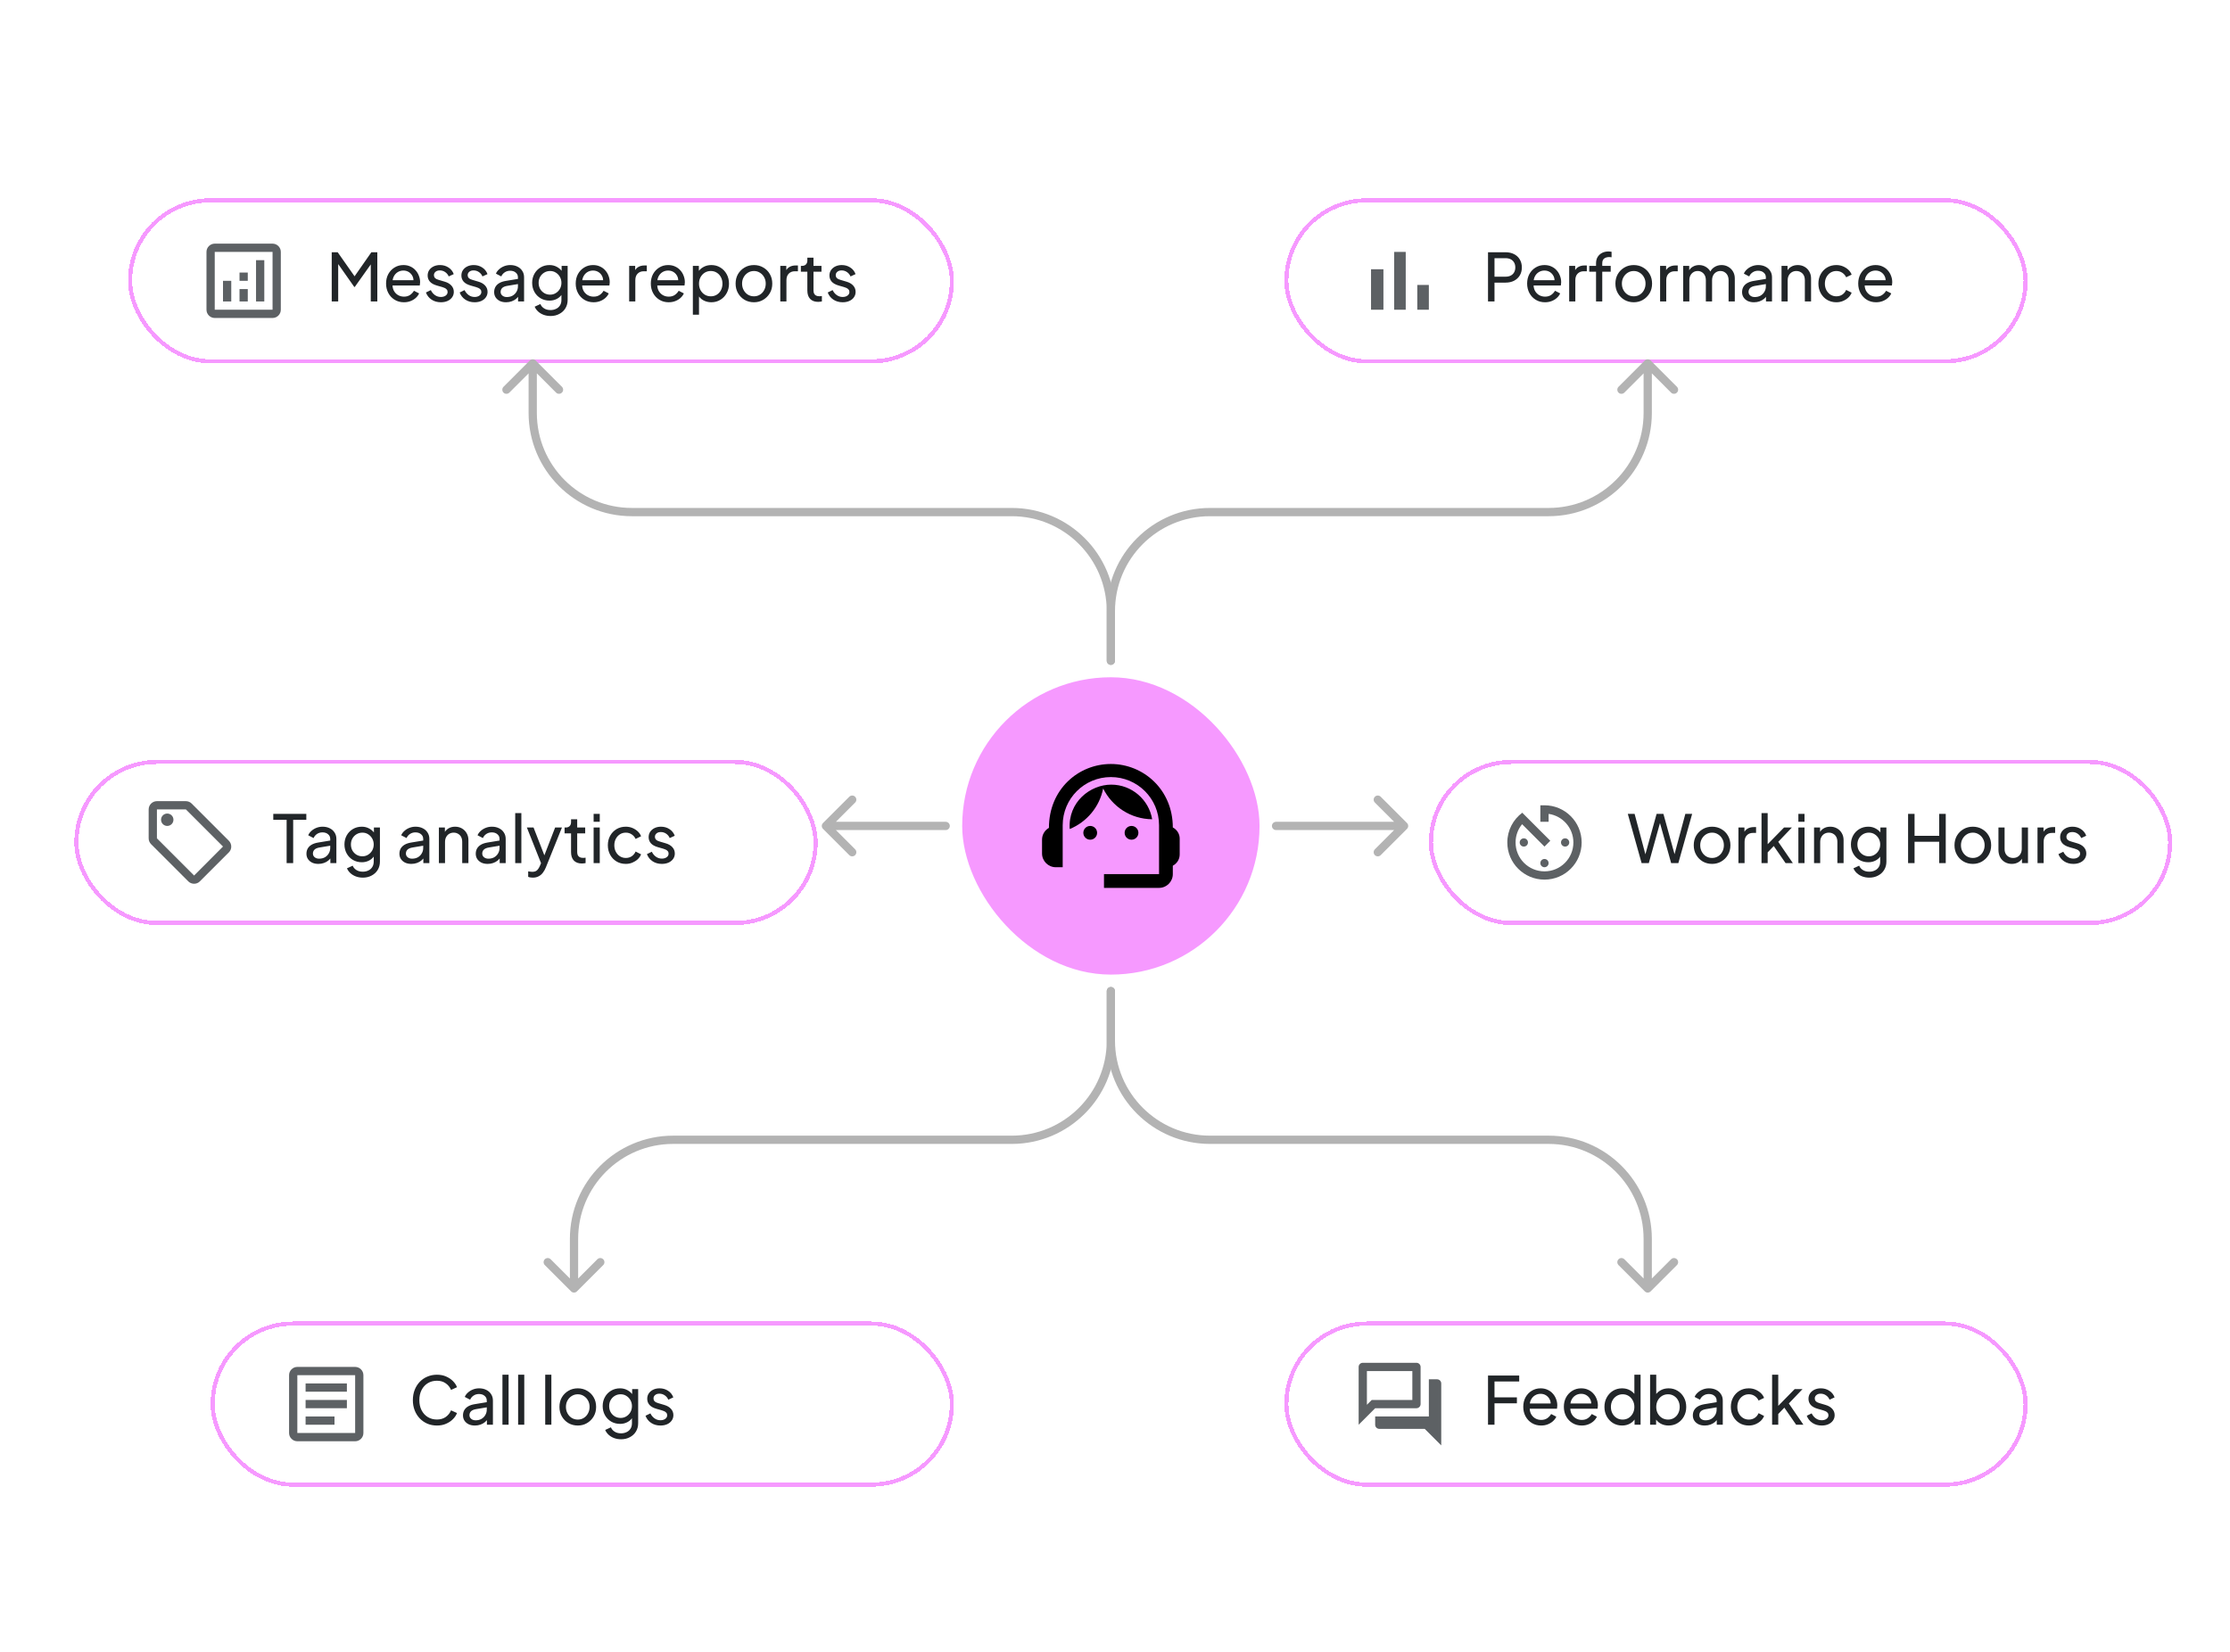 <svg width="540" height="400" viewBox="0 0 540 400" fill="none" xmlns="http://www.w3.org/2000/svg">
<g filter="url(#filter0_d_4255_23019)">
<rect x="29" y="44" width="200" height="40" rx="20" fill="white" shape-rendering="crispEdges"/>
<path d="M64 55H50C48.9 55 48 55.9 48 57V71C48 72.1 48.9 73 50 73H64C65.1 73 66 72.1 66 71V57C66 55.9 65.1 55 64 55ZM64 71H50V57H64V71Z" fill="#5D6164"/>
<path d="M54 64H52V69H54V64Z" fill="#5D6164"/>
<path d="M62 59H60V69H62V59Z" fill="#5D6164"/>
<path d="M58 66H56V69H58V66Z" fill="#5D6164"/>
<path d="M58 62H56V64H58V62Z" fill="#5D6164"/>
<path d="M78.328 69V57.08H79.768L84.232 63.432H83.496L87.928 57.08H89.368V69H87.784V59.064L88.344 59.24L83.912 65.48H83.784L79.4 59.24L79.896 59.064V69H78.328ZM95.808 69.192C94.975 69.192 94.234 68.995 93.584 68.6C92.933 68.205 92.421 67.667 92.047 66.984C91.674 66.291 91.487 65.517 91.487 64.664C91.487 63.8 91.669 63.032 92.031 62.36C92.405 61.688 92.906 61.16 93.535 60.776C94.175 60.381 94.89 60.184 95.68 60.184C96.32 60.184 96.885 60.301 97.376 60.536C97.877 60.76 98.298 61.069 98.639 61.464C98.992 61.848 99.258 62.291 99.439 62.792C99.632 63.283 99.728 63.795 99.728 64.328C99.728 64.445 99.717 64.579 99.695 64.728C99.685 64.867 99.669 65 99.647 65.128H92.576V63.848H98.784L98.079 64.424C98.175 63.869 98.122 63.373 97.919 62.936C97.717 62.499 97.418 62.152 97.023 61.896C96.629 61.64 96.181 61.512 95.68 61.512C95.178 61.512 94.719 61.64 94.303 61.896C93.888 62.152 93.562 62.52 93.328 63C93.103 63.469 93.013 64.029 93.055 64.68C93.013 65.309 93.109 65.864 93.344 66.344C93.589 66.813 93.93 67.181 94.368 67.448C94.816 67.704 95.301 67.832 95.823 67.832C96.4 67.832 96.885 67.699 97.279 67.432C97.674 67.165 97.994 66.824 98.24 66.408L99.487 67.048C99.317 67.443 99.05 67.805 98.688 68.136C98.335 68.456 97.914 68.712 97.424 68.904C96.944 69.096 96.405 69.192 95.808 69.192ZM104.756 69.192C103.892 69.192 103.14 68.979 102.5 68.552C101.86 68.125 101.406 67.549 101.14 66.824L102.324 66.248C102.569 66.76 102.905 67.165 103.332 67.464C103.758 67.763 104.233 67.912 104.756 67.912C105.225 67.912 105.614 67.8 105.924 67.576C106.233 67.352 106.388 67.059 106.388 66.696C106.388 66.44 106.313 66.237 106.164 66.088C106.025 65.928 105.854 65.805 105.652 65.72C105.449 65.624 105.262 65.555 105.092 65.512L103.796 65.144C103.017 64.92 102.446 64.6 102.084 64.184C101.732 63.768 101.556 63.283 101.556 62.728C101.556 62.216 101.684 61.773 101.94 61.4C102.206 61.016 102.564 60.717 103.012 60.504C103.47 60.291 103.982 60.184 104.548 60.184C105.305 60.184 105.982 60.376 106.58 60.76C107.188 61.144 107.62 61.683 107.876 62.376L106.66 62.936C106.468 62.488 106.18 62.136 105.796 61.88C105.412 61.613 104.98 61.48 104.5 61.48C104.062 61.48 103.716 61.592 103.46 61.816C103.204 62.029 103.076 62.301 103.076 62.632C103.076 62.877 103.14 63.08 103.268 63.24C103.396 63.389 103.55 63.507 103.732 63.592C103.913 63.667 104.089 63.731 104.26 63.784L105.668 64.2C106.372 64.403 106.916 64.717 107.3 65.144C107.694 65.571 107.892 66.083 107.892 66.68C107.892 67.16 107.758 67.592 107.492 67.976C107.225 68.36 106.857 68.659 106.388 68.872C105.918 69.085 105.374 69.192 104.756 69.192ZM112.928 69.192C112.064 69.192 111.312 68.979 110.672 68.552C110.032 68.125 109.578 67.549 109.312 66.824L110.496 66.248C110.741 66.76 111.077 67.165 111.504 67.464C111.93 67.763 112.405 67.912 112.928 67.912C113.397 67.912 113.786 67.8 114.096 67.576C114.405 67.352 114.56 67.059 114.56 66.696C114.56 66.44 114.485 66.237 114.336 66.088C114.197 65.928 114.026 65.805 113.824 65.72C113.621 65.624 113.434 65.555 113.264 65.512L111.968 65.144C111.189 64.92 110.618 64.6 110.256 64.184C109.904 63.768 109.728 63.283 109.728 62.728C109.728 62.216 109.856 61.773 110.112 61.4C110.378 61.016 110.736 60.717 111.184 60.504C111.642 60.291 112.154 60.184 112.72 60.184C113.477 60.184 114.154 60.376 114.752 60.76C115.36 61.144 115.792 61.683 116.048 62.376L114.832 62.936C114.64 62.488 114.352 62.136 113.968 61.88C113.584 61.613 113.152 61.48 112.672 61.48C112.234 61.48 111.888 61.592 111.632 61.816C111.376 62.029 111.248 62.301 111.248 62.632C111.248 62.877 111.312 63.08 111.44 63.24C111.568 63.389 111.722 63.507 111.904 63.592C112.085 63.667 112.261 63.731 112.432 63.784L113.84 64.2C114.544 64.403 115.088 64.717 115.472 65.144C115.866 65.571 116.064 66.083 116.064 66.68C116.064 67.16 115.93 67.592 115.664 67.976C115.397 68.36 115.029 68.659 114.56 68.872C114.09 69.085 113.546 69.192 112.928 69.192ZM120.539 69.192C119.974 69.192 119.473 69.091 119.035 68.888C118.609 68.675 118.273 68.387 118.027 68.024C117.782 67.651 117.659 67.224 117.659 66.744C117.659 66.285 117.755 65.875 117.947 65.512C118.15 65.139 118.459 64.824 118.875 64.568C119.302 64.312 119.835 64.131 120.475 64.024L123.675 63.496V64.744L120.811 65.224C120.257 65.32 119.851 65.496 119.595 65.752C119.35 66.008 119.227 66.323 119.227 66.696C119.227 67.048 119.366 67.341 119.643 67.576C119.931 67.811 120.289 67.928 120.715 67.928C121.259 67.928 121.729 67.816 122.123 67.592C122.529 67.357 122.843 67.043 123.067 66.648C123.302 66.253 123.419 65.816 123.419 65.336V63.144C123.419 62.675 123.243 62.296 122.891 62.008C122.55 61.709 122.097 61.56 121.531 61.56C121.041 61.56 120.603 61.688 120.219 61.944C119.846 62.189 119.569 62.52 119.387 62.936L118.091 62.264C118.251 61.869 118.507 61.517 118.859 61.208C119.211 60.888 119.622 60.637 120.091 60.456C120.561 60.275 121.051 60.184 121.563 60.184C122.225 60.184 122.806 60.312 123.307 60.568C123.809 60.813 124.198 61.16 124.475 61.608C124.763 62.045 124.907 62.557 124.907 63.144V69H123.451V67.368L123.723 67.464C123.542 67.805 123.297 68.104 122.987 68.36C122.678 68.616 122.315 68.819 121.899 68.968C121.483 69.117 121.03 69.192 120.539 69.192ZM131.327 72.52C130.719 72.52 130.153 72.424 129.631 72.232C129.119 72.04 128.676 71.773 128.303 71.432C127.94 71.101 127.663 70.712 127.471 70.264L128.863 69.624C129.012 70.029 129.295 70.371 129.711 70.648C130.137 70.936 130.671 71.08 131.311 71.08C131.801 71.08 132.244 70.984 132.639 70.792C133.044 70.611 133.364 70.333 133.599 69.96C133.833 69.597 133.951 69.155 133.951 68.632V66.696L134.223 66.984C133.924 67.571 133.492 68.019 132.927 68.328C132.372 68.637 131.759 68.792 131.087 68.792C130.276 68.792 129.551 68.605 128.911 68.232C128.271 67.848 127.769 67.331 127.407 66.68C127.044 66.019 126.863 65.288 126.863 64.488C126.863 63.677 127.044 62.947 127.407 62.296C127.769 61.645 128.265 61.133 128.895 60.76C129.535 60.376 130.26 60.184 131.071 60.184C131.743 60.184 132.351 60.339 132.895 60.648C133.449 60.947 133.892 61.363 134.223 61.896L133.999 62.296V60.376H135.455V68.632C135.455 69.379 135.279 70.045 134.927 70.632C134.575 71.219 134.084 71.677 133.455 72.008C132.836 72.349 132.127 72.52 131.327 72.52ZM131.215 67.352C131.727 67.352 132.185 67.224 132.591 66.968C133.007 66.712 133.337 66.371 133.583 65.944C133.828 65.507 133.951 65.021 133.951 64.488C133.951 63.965 133.828 63.485 133.583 63.048C133.337 62.611 133.007 62.264 132.591 62.008C132.185 61.752 131.727 61.624 131.215 61.624C130.692 61.624 130.217 61.752 129.791 62.008C129.364 62.264 129.028 62.611 128.783 63.048C128.548 63.475 128.431 63.955 128.431 64.488C128.431 65.021 128.548 65.507 128.783 65.944C129.028 66.371 129.359 66.712 129.775 66.968C130.201 67.224 130.681 67.352 131.215 67.352ZM141.729 69.192C140.897 69.192 140.156 68.995 139.505 68.6C138.855 68.205 138.343 67.667 137.969 66.984C137.596 66.291 137.409 65.517 137.409 64.664C137.409 63.8 137.591 63.032 137.953 62.36C138.327 61.688 138.828 61.16 139.457 60.776C140.097 60.381 140.812 60.184 141.601 60.184C142.241 60.184 142.807 60.301 143.297 60.536C143.799 60.76 144.22 61.069 144.561 61.464C144.913 61.848 145.18 62.291 145.361 62.792C145.553 63.283 145.649 63.795 145.649 64.328C145.649 64.445 145.639 64.579 145.617 64.728C145.607 64.867 145.591 65 145.569 65.128H138.497V63.848H144.705L144.001 64.424C144.097 63.869 144.044 63.373 143.841 62.936C143.639 62.499 143.34 62.152 142.945 61.896C142.551 61.64 142.103 61.512 141.601 61.512C141.1 61.512 140.641 61.64 140.225 61.896C139.809 62.152 139.484 62.52 139.249 63C139.025 63.469 138.935 64.029 138.977 64.68C138.935 65.309 139.031 65.864 139.265 66.344C139.511 66.813 139.852 67.181 140.289 67.448C140.737 67.704 141.223 67.832 141.745 67.832C142.321 67.832 142.807 67.699 143.201 67.432C143.596 67.165 143.916 66.824 144.161 66.408L145.409 67.048C145.239 67.443 144.972 67.805 144.609 68.136C144.257 68.456 143.836 68.712 143.345 68.904C142.865 69.096 142.327 69.192 141.729 69.192ZM150.355 69V60.376H151.811V61.96L151.651 61.736C151.854 61.245 152.163 60.883 152.579 60.648C152.995 60.403 153.502 60.28 154.099 60.28H154.627V61.688H153.875C153.267 61.688 152.776 61.88 152.403 62.264C152.03 62.637 151.843 63.171 151.843 63.864V69H150.355ZM159.917 69.192C159.085 69.192 158.344 68.995 157.693 68.6C157.042 68.205 156.53 67.667 156.157 66.984C155.784 66.291 155.597 65.517 155.597 64.664C155.597 63.8 155.778 63.032 156.141 62.36C156.514 61.688 157.016 61.16 157.645 60.776C158.285 60.381 159 60.184 159.789 60.184C160.429 60.184 160.994 60.301 161.485 60.536C161.986 60.76 162.408 61.069 162.749 61.464C163.101 61.848 163.368 62.291 163.549 62.792C163.741 63.283 163.837 63.795 163.837 64.328C163.837 64.445 163.826 64.579 163.805 64.728C163.794 64.867 163.778 65 163.757 65.128H156.685V63.848H162.893L162.189 64.424C162.285 63.869 162.232 63.373 162.029 62.936C161.826 62.499 161.528 62.152 161.133 61.896C160.738 61.64 160.29 61.512 159.789 61.512C159.288 61.512 158.829 61.64 158.413 61.896C157.997 62.152 157.672 62.52 157.437 63C157.213 63.469 157.122 64.029 157.165 64.68C157.122 65.309 157.218 65.864 157.453 66.344C157.698 66.813 158.04 67.181 158.477 67.448C158.925 67.704 159.41 67.832 159.933 67.832C160.509 67.832 160.994 67.699 161.389 67.432C161.784 67.165 162.104 66.824 162.349 66.408L163.597 67.048C163.426 67.443 163.16 67.805 162.797 68.136C162.445 68.456 162.024 68.712 161.533 68.904C161.053 69.096 160.514 69.192 159.917 69.192ZM165.777 72.2V60.376H167.233V62.232L167.041 61.864C167.361 61.352 167.798 60.947 168.353 60.648C168.908 60.339 169.542 60.184 170.257 60.184C171.068 60.184 171.793 60.381 172.433 60.776C173.084 61.171 173.596 61.709 173.969 62.392C174.342 63.064 174.529 63.832 174.529 64.696C174.529 65.539 174.342 66.301 173.969 66.984C173.596 67.667 173.084 68.205 172.433 68.6C171.793 68.995 171.062 69.192 170.241 69.192C169.548 69.192 168.913 69.037 168.337 68.728C167.772 68.419 167.334 67.981 167.025 67.416L167.265 67.16V72.2H165.777ZM170.129 67.752C170.673 67.752 171.158 67.619 171.585 67.352C172.012 67.085 172.342 66.723 172.577 66.264C172.822 65.795 172.945 65.272 172.945 64.696C172.945 64.099 172.822 63.576 172.577 63.128C172.342 62.669 172.012 62.307 171.585 62.04C171.158 61.763 170.673 61.624 170.129 61.624C169.585 61.624 169.094 61.757 168.657 62.024C168.23 62.291 167.889 62.659 167.633 63.128C167.388 63.587 167.265 64.109 167.265 64.696C167.265 65.272 167.388 65.795 167.633 66.264C167.889 66.723 168.23 67.085 168.657 67.352C169.094 67.619 169.585 67.752 170.129 67.752ZM180.576 69.192C179.744 69.192 178.992 69 178.32 68.616C177.648 68.221 177.115 67.683 176.72 67C176.325 66.317 176.128 65.544 176.128 64.68C176.128 63.816 176.32 63.048 176.704 62.376C177.099 61.704 177.632 61.171 178.304 60.776C178.976 60.381 179.733 60.184 180.576 60.184C181.408 60.184 182.16 60.381 182.832 60.776C183.504 61.16 184.032 61.688 184.416 62.36C184.811 63.032 185.008 63.805 185.008 64.68C185.008 65.555 184.805 66.333 184.4 67.016C183.995 67.688 183.456 68.221 182.784 68.616C182.123 69 181.387 69.192 180.576 69.192ZM180.576 67.752C181.109 67.752 181.589 67.619 182.016 67.352C182.453 67.085 182.795 66.717 183.04 66.248C183.296 65.779 183.424 65.256 183.424 64.68C183.424 64.093 183.296 63.576 183.04 63.128C182.795 62.669 182.453 62.307 182.016 62.04C181.589 61.763 181.109 61.624 180.576 61.624C180.032 61.624 179.541 61.763 179.104 62.04C178.677 62.307 178.336 62.669 178.08 63.128C177.824 63.576 177.696 64.093 177.696 64.68C177.696 65.256 177.824 65.779 178.08 66.248C178.336 66.717 178.677 67.085 179.104 67.352C179.541 67.619 180.032 67.752 180.576 67.752ZM186.949 69V60.376H188.405V61.96L188.245 61.736C188.448 61.245 188.757 60.883 189.173 60.648C189.589 60.403 190.096 60.28 190.693 60.28H191.221V61.688H190.469C189.861 61.688 189.37 61.88 188.997 62.264C188.624 62.637 188.437 63.171 188.437 63.864V69H186.949ZM196.125 69.096C195.282 69.096 194.631 68.856 194.173 68.376C193.725 67.896 193.501 67.219 193.501 66.344V61.8H191.933V60.376H192.253C192.637 60.376 192.941 60.259 193.165 60.024C193.389 59.789 193.501 59.48 193.501 59.096V58.392H194.989V60.376H196.925V61.8H194.989V66.296C194.989 66.584 195.031 66.835 195.117 67.048C195.213 67.261 195.367 67.432 195.581 67.56C195.794 67.677 196.077 67.736 196.429 67.736C196.503 67.736 196.594 67.731 196.701 67.72C196.818 67.709 196.925 67.699 197.021 67.688V69C196.882 69.032 196.727 69.053 196.557 69.064C196.386 69.085 196.242 69.096 196.125 69.096ZM202.053 69.192C201.189 69.192 200.437 68.979 199.797 68.552C199.157 68.125 198.703 67.549 198.437 66.824L199.621 66.248C199.866 66.76 200.202 67.165 200.629 67.464C201.055 67.763 201.53 67.912 202.053 67.912C202.522 67.912 202.911 67.8 203.221 67.576C203.53 67.352 203.685 67.059 203.685 66.696C203.685 66.44 203.61 66.237 203.461 66.088C203.322 65.928 203.151 65.805 202.949 65.72C202.746 65.624 202.559 65.555 202.389 65.512L201.093 65.144C200.314 64.92 199.743 64.6 199.381 64.184C199.029 63.768 198.853 63.283 198.853 62.728C198.853 62.216 198.981 61.773 199.237 61.4C199.503 61.016 199.861 60.717 200.309 60.504C200.767 60.291 201.279 60.184 201.845 60.184C202.602 60.184 203.279 60.376 203.877 60.76C204.485 61.144 204.917 61.683 205.173 62.376L203.957 62.936C203.765 62.488 203.477 62.136 203.093 61.88C202.709 61.613 202.277 61.48 201.797 61.48C201.359 61.48 201.013 61.592 200.757 61.816C200.501 62.029 200.373 62.301 200.373 62.632C200.373 62.877 200.437 63.08 200.565 63.24C200.693 63.389 200.847 63.507 201.029 63.592C201.21 63.667 201.386 63.731 201.557 63.784L202.965 64.2C203.669 64.403 204.213 64.717 204.597 65.144C204.991 65.571 205.189 66.083 205.189 66.68C205.189 67.16 205.055 67.592 204.789 67.976C204.522 68.36 204.154 68.659 203.685 68.872C203.215 69.085 202.671 69.192 202.053 69.192Z" fill="#212528"/>
<rect x="29.5" y="44.5" width="199" height="39" rx="19.5" stroke="#F699FF" shape-rendering="crispEdges"/>
</g>
<g filter="url(#filter1_d_4255_23019)">
<rect x="309" y="44" width="180" height="40" rx="20" fill="white" shape-rendering="crispEdges"/>
<path d="M330 61.2H333V71H330V61.2ZM335.6 57H338.4V71H335.6V57ZM341.2 65H344V71H341.2V65Z" fill="#5D6164"/>
<path d="M358.328 69V57.08H362.536C363.325 57.08 364.019 57.229 364.616 57.528C365.213 57.827 365.677 58.253 366.008 58.808C366.349 59.363 366.52 60.013 366.52 60.76C366.52 61.507 366.349 62.157 366.008 62.712C365.677 63.256 365.213 63.683 364.616 63.992C364.029 64.291 363.336 64.44 362.536 64.44H359.896V69H358.328ZM359.896 63H362.584C363.064 63 363.48 62.909 363.832 62.728C364.184 62.547 364.456 62.285 364.648 61.944C364.84 61.603 364.936 61.208 364.936 60.76C364.936 60.301 364.84 59.907 364.648 59.576C364.456 59.235 364.184 58.973 363.832 58.792C363.48 58.611 363.064 58.52 362.584 58.52H359.896V63ZM372.12 69.192C371.288 69.192 370.547 68.995 369.896 68.6C369.245 68.205 368.733 67.667 368.36 66.984C367.987 66.291 367.8 65.517 367.8 64.664C367.8 63.8 367.981 63.032 368.344 62.36C368.717 61.688 369.219 61.16 369.848 60.776C370.488 60.381 371.203 60.184 371.992 60.184C372.632 60.184 373.197 60.301 373.688 60.536C374.189 60.76 374.611 61.069 374.952 61.464C375.304 61.848 375.571 62.291 375.752 62.792C375.944 63.283 376.04 63.795 376.04 64.328C376.04 64.445 376.029 64.579 376.008 64.728C375.997 64.867 375.981 65 375.96 65.128H368.888V63.848H375.096L374.392 64.424C374.488 63.869 374.435 63.373 374.232 62.936C374.029 62.499 373.731 62.152 373.336 61.896C372.941 61.64 372.493 61.512 371.992 61.512C371.491 61.512 371.032 61.64 370.616 61.896C370.2 62.152 369.875 62.52 369.64 63C369.416 63.469 369.325 64.029 369.368 64.68C369.325 65.309 369.421 65.864 369.656 66.344C369.901 66.813 370.243 67.181 370.68 67.448C371.128 67.704 371.613 67.832 372.136 67.832C372.712 67.832 373.197 67.699 373.592 67.432C373.987 67.165 374.307 66.824 374.552 66.408L375.8 67.048C375.629 67.443 375.363 67.805 375 68.136C374.648 68.456 374.227 68.712 373.736 68.904C373.256 69.096 372.717 69.192 372.12 69.192ZM377.98 69V60.376H379.436V61.96L379.276 61.736C379.479 61.245 379.788 60.883 380.204 60.648C380.62 60.403 381.127 60.28 381.724 60.28H382.252V61.688H381.5C380.892 61.688 380.401 61.88 380.028 62.264C379.655 62.637 379.468 63.171 379.468 63.864V69H377.98ZM384.486 69V61.8H382.838V60.376H384.486V59.768C384.486 59.149 384.619 58.627 384.886 58.2C385.163 57.773 385.526 57.448 385.974 57.224C386.433 57 386.939 56.888 387.494 56.888C387.611 56.888 387.739 56.899 387.878 56.92C388.027 56.931 388.15 56.947 388.246 56.968V58.296C388.161 58.275 388.059 58.264 387.942 58.264C387.825 58.253 387.734 58.248 387.67 58.248C387.179 58.248 386.774 58.365 386.454 58.6C386.145 58.835 385.99 59.224 385.99 59.768V60.376H388.038V61.8H385.99V69H384.486ZM393.623 69.192C392.791 69.192 392.039 69 391.367 68.616C390.695 68.221 390.162 67.683 389.767 67C389.372 66.317 389.175 65.544 389.175 64.68C389.175 63.816 389.367 63.048 389.751 62.376C390.146 61.704 390.679 61.171 391.351 60.776C392.023 60.381 392.78 60.184 393.623 60.184C394.455 60.184 395.207 60.381 395.879 60.776C396.551 61.16 397.079 61.688 397.463 62.36C397.858 63.032 398.055 63.805 398.055 64.68C398.055 65.555 397.852 66.333 397.447 67.016C397.042 67.688 396.503 68.221 395.831 68.616C395.17 69 394.434 69.192 393.623 69.192ZM393.623 67.752C394.156 67.752 394.636 67.619 395.063 67.352C395.5 67.085 395.842 66.717 396.087 66.248C396.343 65.779 396.471 65.256 396.471 64.68C396.471 64.093 396.343 63.576 396.087 63.128C395.842 62.669 395.5 62.307 395.063 62.04C394.636 61.763 394.156 61.624 393.623 61.624C393.079 61.624 392.588 61.763 392.151 62.04C391.724 62.307 391.383 62.669 391.127 63.128C390.871 63.576 390.743 64.093 390.743 64.68C390.743 65.256 390.871 65.779 391.127 66.248C391.383 66.717 391.724 67.085 392.151 67.352C392.588 67.619 393.079 67.752 393.623 67.752ZM399.996 69V60.376H401.452V61.96L401.292 61.736C401.494 61.245 401.804 60.883 402.22 60.648C402.636 60.403 403.142 60.28 403.74 60.28H404.268V61.688H403.516C402.908 61.688 402.417 61.88 402.044 62.264C401.67 62.637 401.484 63.171 401.484 63.864V69H399.996ZM405.59 69V60.376H407.046V62.136L406.838 61.864C407.051 61.32 407.392 60.904 407.862 60.616C408.331 60.328 408.859 60.184 409.446 60.184C410.118 60.184 410.72 60.371 411.254 60.744C411.798 61.117 412.171 61.608 412.374 62.216L411.958 62.232C412.182 61.56 412.56 61.053 413.094 60.712C413.627 60.36 414.219 60.184 414.87 60.184C415.467 60.184 416.006 60.323 416.486 60.6C416.976 60.877 417.366 61.261 417.654 61.752C417.942 62.243 418.086 62.797 418.086 63.416V69H416.582V63.896C416.582 63.416 416.496 63.011 416.326 62.68C416.155 62.349 415.92 62.093 415.622 61.912C415.334 61.72 414.992 61.624 414.598 61.624C414.214 61.624 413.867 61.72 413.558 61.912C413.259 62.093 413.019 62.355 412.838 62.696C412.667 63.027 412.582 63.427 412.582 63.896V69H411.078V63.896C411.078 63.416 410.992 63.011 410.822 62.68C410.651 62.349 410.416 62.093 410.118 61.912C409.83 61.72 409.488 61.624 409.094 61.624C408.71 61.624 408.363 61.72 408.054 61.912C407.755 62.093 407.515 62.355 407.334 62.696C407.163 63.027 407.078 63.427 407.078 63.896V69H405.59ZM422.727 69.192C422.162 69.192 421.66 69.091 421.223 68.888C420.796 68.675 420.46 68.387 420.215 68.024C419.97 67.651 419.847 67.224 419.847 66.744C419.847 66.285 419.943 65.875 420.135 65.512C420.338 65.139 420.647 64.824 421.063 64.568C421.49 64.312 422.023 64.131 422.663 64.024L425.863 63.496V64.744L422.999 65.224C422.444 65.32 422.039 65.496 421.783 65.752C421.538 66.008 421.415 66.323 421.415 66.696C421.415 67.048 421.554 67.341 421.831 67.576C422.119 67.811 422.476 67.928 422.903 67.928C423.447 67.928 423.916 67.816 424.311 67.592C424.716 67.357 425.031 67.043 425.255 66.648C425.49 66.253 425.607 65.816 425.607 65.336V63.144C425.607 62.675 425.431 62.296 425.079 62.008C424.738 61.709 424.284 61.56 423.719 61.56C423.228 61.56 422.791 61.688 422.407 61.944C422.034 62.189 421.756 62.52 421.575 62.936L420.279 62.264C420.439 61.869 420.695 61.517 421.047 61.208C421.399 60.888 421.81 60.637 422.279 60.456C422.748 60.275 423.239 60.184 423.751 60.184C424.412 60.184 424.994 60.312 425.495 60.568C425.996 60.813 426.386 61.16 426.663 61.608C426.951 62.045 427.095 62.557 427.095 63.144V69H425.639V67.368L425.911 67.464C425.73 67.805 425.484 68.104 425.175 68.36C424.866 68.616 424.503 68.819 424.087 68.968C423.671 69.117 423.218 69.192 422.727 69.192ZM429.402 69V60.376H430.858V62.056L430.618 61.912C430.831 61.368 431.173 60.947 431.642 60.648C432.122 60.339 432.682 60.184 433.322 60.184C433.941 60.184 434.49 60.323 434.97 60.6C435.461 60.877 435.845 61.261 436.122 61.752C436.41 62.243 436.554 62.797 436.554 63.416V69H435.05V63.896C435.05 63.416 434.965 63.011 434.794 62.68C434.623 62.349 434.378 62.093 434.058 61.912C433.749 61.72 433.391 61.624 432.986 61.624C432.581 61.624 432.218 61.72 431.898 61.912C431.589 62.093 431.343 62.355 431.162 62.696C430.981 63.027 430.89 63.427 430.89 63.896V69H429.402ZM442.683 69.192C441.841 69.192 441.089 68.995 440.427 68.6C439.777 68.205 439.265 67.667 438.891 66.984C438.518 66.301 438.331 65.533 438.331 64.68C438.331 63.816 438.518 63.048 438.891 62.376C439.265 61.704 439.777 61.171 440.427 60.776C441.089 60.381 441.841 60.184 442.683 60.184C443.249 60.184 443.777 60.285 444.267 60.488C444.758 60.691 445.19 60.963 445.563 61.304C445.937 61.645 446.209 62.045 446.379 62.504L445.051 63.144C444.849 62.696 444.539 62.333 444.123 62.056C443.707 61.768 443.227 61.624 442.683 61.624C442.161 61.624 441.686 61.757 441.259 62.024C440.843 62.291 440.513 62.653 440.267 63.112C440.022 63.571 439.899 64.099 439.899 64.696C439.899 65.272 440.022 65.795 440.267 66.264C440.513 66.723 440.843 67.085 441.259 67.352C441.686 67.619 442.161 67.752 442.683 67.752C443.227 67.752 443.707 67.613 444.123 67.336C444.539 67.048 444.849 66.669 445.051 66.2L446.379 66.872C446.209 67.32 445.937 67.72 445.563 68.072C445.19 68.413 444.758 68.685 444.267 68.888C443.777 69.091 443.249 69.192 442.683 69.192ZM452.292 69.192C451.46 69.192 450.719 68.995 450.068 68.6C449.417 68.205 448.905 67.667 448.532 66.984C448.159 66.291 447.972 65.517 447.972 64.664C447.972 63.8 448.153 63.032 448.516 62.36C448.889 61.688 449.391 61.16 450.02 60.776C450.66 60.381 451.375 60.184 452.164 60.184C452.804 60.184 453.369 60.301 453.86 60.536C454.361 60.76 454.783 61.069 455.124 61.464C455.476 61.848 455.743 62.291 455.924 62.792C456.116 63.283 456.212 63.795 456.212 64.328C456.212 64.445 456.201 64.579 456.18 64.728C456.169 64.867 456.153 65 456.132 65.128H449.06V63.848H455.268L454.564 64.424C454.66 63.869 454.607 63.373 454.404 62.936C454.201 62.499 453.903 62.152 453.508 61.896C453.113 61.64 452.665 61.512 452.164 61.512C451.663 61.512 451.204 61.64 450.788 61.896C450.372 62.152 450.047 62.52 449.812 63C449.588 63.469 449.497 64.029 449.54 64.68C449.497 65.309 449.593 65.864 449.828 66.344C450.073 66.813 450.415 67.181 450.852 67.448C451.3 67.704 451.785 67.832 452.308 67.832C452.884 67.832 453.369 67.699 453.764 67.432C454.159 67.165 454.479 66.824 454.724 66.408L455.972 67.048C455.801 67.443 455.535 67.805 455.172 68.136C454.82 68.456 454.399 68.712 453.908 68.904C453.428 69.096 452.889 69.192 452.292 69.192Z" fill="#212528"/>
<rect x="309.5" y="44.5" width="179" height="39" rx="19.5" stroke="#F699FF" shape-rendering="crispEdges"/>
</g>
<g filter="url(#filter2_d_4255_23019)">
<rect x="344" y="180" width="180" height="40" rx="20" fill="white" shape-rendering="crispEdges"/>
<path d="M371 205C371 205.55 371.45 206 372 206C372.55 206 373 205.55 373 205C373 204.45 372.55 204 372 204C371.45 204 371 204.45 371 205ZM371 191V195H373V193.08C376.39 193.57 379 196.47 379 200C379 203.87 375.87 207 372 207C368.13 207 365 203.87 365 200C365 198.32 365.59 196.78 366.58 195.58L372 201L373.41 199.59L366.61 192.79V192.81C364.42 194.45 363 197.05 363 200C363 204.97 367.02 209 372 209C376.97 209 381 204.97 381 200C381 195.03 376.97 191 372 191H371ZM378 200C378 199.45 377.55 199 377 199C376.45 199 376 199.45 376 200C376 200.55 376.45 201 377 201C377.55 201 378 200.55 378 200ZM366 200C366 200.55 366.45 201 367 201C367.55 201 368 200.55 368 200C368 199.45 367.55 199 367 199C366.45 199 366 199.45 366 200Z" fill="#5D6164"/>
<path d="M395.52 205L392.176 193.08H393.824L396.624 203.576H396.24L399.152 193.08H400.8L403.696 203.576H403.296L406.112 193.08H407.76L404.416 205H402.672L399.76 194.552H400.176L397.264 205H395.52ZM412.592 205.192C411.76 205.192 411.008 205 410.336 204.616C409.664 204.221 409.13 203.683 408.736 203C408.341 202.317 408.144 201.544 408.144 200.68C408.144 199.816 408.336 199.048 408.72 198.376C409.114 197.704 409.648 197.171 410.32 196.776C410.992 196.381 411.749 196.184 412.592 196.184C413.424 196.184 414.176 196.381 414.848 196.776C415.52 197.16 416.048 197.688 416.432 198.36C416.826 199.032 417.024 199.805 417.024 200.68C417.024 201.555 416.821 202.333 416.416 203.016C416.01 203.688 415.472 204.221 414.8 204.616C414.138 205 413.402 205.192 412.592 205.192ZM412.592 203.752C413.125 203.752 413.605 203.619 414.032 203.352C414.469 203.085 414.81 202.717 415.056 202.248C415.312 201.779 415.44 201.256 415.44 200.68C415.44 200.093 415.312 199.576 415.056 199.128C414.81 198.669 414.469 198.307 414.032 198.04C413.605 197.763 413.125 197.624 412.592 197.624C412.048 197.624 411.557 197.763 411.12 198.04C410.693 198.307 410.352 198.669 410.096 199.128C409.84 199.576 409.712 200.093 409.712 200.68C409.712 201.256 409.84 201.779 410.096 202.248C410.352 202.717 410.693 203.085 411.12 203.352C411.557 203.619 412.048 203.752 412.592 203.752ZM418.965 205V196.376H420.421V197.96L420.261 197.736C420.463 197.245 420.773 196.883 421.189 196.648C421.605 196.403 422.111 196.28 422.709 196.28H423.237V197.688H422.485C421.877 197.688 421.386 197.88 421.013 198.264C420.639 198.637 420.453 199.171 420.453 199.864V205H418.965ZM424.558 205V192.888H426.046V201.192L425.438 201.048L430.014 196.376H431.918L428.606 199.848L432.142 205H430.382L427.15 200.328L428.078 200.28L425.566 202.904L426.046 201.816V205H424.558ZM433.48 205V196.376H434.968V205H433.48ZM433.48 195V193.08H434.968V195H433.48ZM437.277 205V196.376H438.733V198.056L438.493 197.912C438.706 197.368 439.048 196.947 439.517 196.648C439.997 196.339 440.557 196.184 441.197 196.184C441.816 196.184 442.365 196.323 442.845 196.6C443.336 196.877 443.72 197.261 443.997 197.752C444.285 198.243 444.429 198.797 444.429 199.416V205H442.925V199.896C442.925 199.416 442.84 199.011 442.669 198.68C442.498 198.349 442.253 198.093 441.933 197.912C441.624 197.72 441.266 197.624 440.861 197.624C440.456 197.624 440.093 197.72 439.773 197.912C439.464 198.093 439.218 198.355 439.037 198.696C438.856 199.027 438.765 199.427 438.765 199.896V205H437.277ZM450.67 208.52C450.062 208.52 449.497 208.424 448.974 208.232C448.462 208.04 448.02 207.773 447.646 207.432C447.284 207.101 447.006 206.712 446.814 206.264L448.206 205.624C448.356 206.029 448.638 206.371 449.054 206.648C449.481 206.936 450.014 207.08 450.654 207.08C451.145 207.08 451.588 206.984 451.982 206.792C452.388 206.611 452.708 206.333 452.942 205.96C453.177 205.597 453.294 205.155 453.294 204.632V202.696L453.566 202.984C453.268 203.571 452.836 204.019 452.27 204.328C451.716 204.637 451.102 204.792 450.43 204.792C449.62 204.792 448.894 204.605 448.254 204.232C447.614 203.848 447.113 203.331 446.75 202.68C446.388 202.019 446.206 201.288 446.206 200.488C446.206 199.677 446.388 198.947 446.75 198.296C447.113 197.645 447.609 197.133 448.238 196.76C448.878 196.376 449.604 196.184 450.414 196.184C451.086 196.184 451.694 196.339 452.238 196.648C452.793 196.947 453.236 197.363 453.566 197.896L453.342 198.296V196.376H454.798V204.632C454.798 205.379 454.622 206.045 454.27 206.632C453.918 207.219 453.428 207.677 452.798 208.008C452.18 208.349 451.47 208.52 450.67 208.52ZM450.558 203.352C451.07 203.352 451.529 203.224 451.934 202.968C452.35 202.712 452.681 202.371 452.926 201.944C453.172 201.507 453.294 201.021 453.294 200.488C453.294 199.965 453.172 199.485 452.926 199.048C452.681 198.611 452.35 198.264 451.934 198.008C451.529 197.752 451.07 197.624 450.558 197.624C450.036 197.624 449.561 197.752 449.134 198.008C448.708 198.264 448.372 198.611 448.126 199.048C447.892 199.475 447.774 199.955 447.774 200.488C447.774 201.021 447.892 201.507 448.126 201.944C448.372 202.371 448.702 202.712 449.118 202.968C449.545 203.224 450.025 203.352 450.558 203.352ZM460.047 205V193.08H461.615V198.392H467.583V193.08H469.167V205H467.583V199.832H461.615V205H460.047ZM475.732 205.192C474.9 205.192 474.148 205 473.476 204.616C472.804 204.221 472.271 203.683 471.876 203C471.482 202.317 471.284 201.544 471.284 200.68C471.284 199.816 471.476 199.048 471.86 198.376C472.255 197.704 472.788 197.171 473.46 196.776C474.132 196.381 474.89 196.184 475.732 196.184C476.564 196.184 477.316 196.381 477.988 196.776C478.66 197.16 479.188 197.688 479.572 198.36C479.967 199.032 480.164 199.805 480.164 200.68C480.164 201.555 479.962 202.333 479.556 203.016C479.151 203.688 478.612 204.221 477.94 204.616C477.279 205 476.543 205.192 475.732 205.192ZM475.732 203.752C476.266 203.752 476.746 203.619 477.172 203.352C477.61 203.085 477.951 202.717 478.196 202.248C478.452 201.779 478.58 201.256 478.58 200.68C478.58 200.093 478.452 199.576 478.196 199.128C477.951 198.669 477.61 198.307 477.172 198.04C476.746 197.763 476.266 197.624 475.732 197.624C475.188 197.624 474.698 197.763 474.26 198.04C473.834 198.307 473.492 198.669 473.236 199.128C472.98 199.576 472.852 200.093 472.852 200.68C472.852 201.256 472.98 201.779 473.236 202.248C473.492 202.717 473.834 203.085 474.26 203.352C474.698 203.619 475.188 203.752 475.732 203.752ZM485.161 205.192C484.542 205.192 483.982 205.048 483.481 204.76C482.99 204.472 482.606 204.072 482.329 203.56C482.062 203.037 481.929 202.44 481.929 201.768V196.376H483.417V201.608C483.417 202.035 483.502 202.408 483.673 202.728C483.854 203.048 484.1 203.299 484.409 203.48C484.729 203.661 485.092 203.752 485.497 203.752C485.902 203.752 486.26 203.661 486.569 203.48C486.889 203.299 487.134 203.037 487.305 202.696C487.486 202.355 487.577 201.949 487.577 201.48V196.376H489.081V205H487.625V203.32L487.865 203.464C487.662 204.008 487.316 204.435 486.825 204.744C486.345 205.043 485.79 205.192 485.161 205.192ZM491.386 205V196.376H492.842V197.96L492.682 197.736C492.885 197.245 493.194 196.883 493.61 196.648C494.026 196.403 494.533 196.28 495.13 196.28H495.658V197.688H494.906C494.298 197.688 493.808 197.88 493.434 198.264C493.061 198.637 492.874 199.171 492.874 199.864V205H491.386ZM500.068 205.192C499.204 205.192 498.452 204.979 497.812 204.552C497.172 204.125 496.719 203.549 496.452 202.824L497.636 202.248C497.881 202.76 498.217 203.165 498.644 203.464C499.071 203.763 499.545 203.912 500.068 203.912C500.537 203.912 500.927 203.8 501.236 203.576C501.545 203.352 501.7 203.059 501.7 202.696C501.7 202.44 501.625 202.237 501.476 202.088C501.337 201.928 501.167 201.805 500.964 201.72C500.761 201.624 500.575 201.555 500.404 201.512L499.108 201.144C498.329 200.92 497.759 200.6 497.396 200.184C497.044 199.768 496.868 199.283 496.868 198.728C496.868 198.216 496.996 197.773 497.252 197.4C497.519 197.016 497.876 196.717 498.324 196.504C498.783 196.291 499.295 196.184 499.86 196.184C500.617 196.184 501.295 196.376 501.892 196.76C502.5 197.144 502.932 197.683 503.188 198.376L501.972 198.936C501.78 198.488 501.492 198.136 501.108 197.88C500.724 197.613 500.292 197.48 499.812 197.48C499.375 197.48 499.028 197.592 498.772 197.816C498.516 198.029 498.388 198.301 498.388 198.632C498.388 198.877 498.452 199.08 498.58 199.24C498.708 199.389 498.863 199.507 499.044 199.592C499.225 199.667 499.401 199.731 499.572 199.784L500.98 200.2C501.684 200.403 502.228 200.717 502.612 201.144C503.007 201.571 503.204 202.083 503.204 202.68C503.204 203.16 503.071 203.592 502.804 203.976C502.537 204.36 502.169 204.659 501.7 204.872C501.231 205.085 500.687 205.192 500.068 205.192Z" fill="#212528"/>
<rect x="344.5" y="180.5" width="179" height="39" rx="19.5" stroke="#F699FF" shape-rendering="crispEdges"/>
</g>
<g filter="url(#filter3_d_4255_23019)">
<rect x="16" y="180" width="180" height="40" rx="20" fill="white" shape-rendering="crispEdges"/>
<g clip-path="url(#clip0_4255_23019)">
<path d="M53.41 199.58L44.41 190.58C44.05 190.22 43.55 190 43 190H36C34.9 190 34 190.9 34 192V199C34 199.55 34.22 200.05 34.59 200.42L43.59 209.42C43.95 209.78 44.45 210 45 210C45.55 210 46.05 209.78 46.41 209.41L53.41 202.41C53.78 202.05 54 201.55 54 201C54 200.45 53.77 199.94 53.41 199.58ZM45 208.01L36 199V192H43V191.99L52 200.99L45 208.01Z" fill="#5D6164"/>
<path d="M38.5 196C39.328 196 40 195.328 40 194.5C40 193.672 39.328 193 38.5 193C37.672 193 37 193.672 37 194.5C37 195.328 37.672 196 38.5 196Z" fill="#5D6164"/>
</g>
<path d="M67.408 205V194.52H64.176V193.08H72.176V194.52H68.992V205H67.408ZM75.086 205.192C74.521 205.192 74.02 205.091 73.582 204.888C73.156 204.675 72.82 204.387 72.574 204.024C72.329 203.651 72.206 203.224 72.206 202.744C72.206 202.285 72.302 201.875 72.494 201.512C72.697 201.139 73.006 200.824 73.422 200.568C73.849 200.312 74.382 200.131 75.022 200.024L78.222 199.496V200.744L75.358 201.224C74.804 201.32 74.398 201.496 74.142 201.752C73.897 202.008 73.774 202.323 73.774 202.696C73.774 203.048 73.913 203.341 74.19 203.576C74.478 203.811 74.836 203.928 75.262 203.928C75.806 203.928 76.276 203.816 76.67 203.592C77.076 203.357 77.39 203.043 77.614 202.648C77.849 202.253 77.966 201.816 77.966 201.336V199.144C77.966 198.675 77.79 198.296 77.438 198.008C77.097 197.709 76.644 197.56 76.078 197.56C75.588 197.56 75.15 197.688 74.766 197.944C74.393 198.189 74.116 198.52 73.934 198.936L72.638 198.264C72.798 197.869 73.054 197.517 73.406 197.208C73.758 196.888 74.169 196.637 74.638 196.456C75.108 196.275 75.598 196.184 76.11 196.184C76.772 196.184 77.353 196.312 77.854 196.568C78.356 196.813 78.745 197.16 79.022 197.608C79.31 198.045 79.454 198.557 79.454 199.144V205H77.998V203.368L78.27 203.464C78.089 203.805 77.844 204.104 77.534 204.36C77.225 204.616 76.862 204.819 76.446 204.968C76.03 205.117 75.577 205.192 75.086 205.192ZM85.873 208.52C85.265 208.52 84.7 208.424 84.177 208.232C83.665 208.04 83.223 207.773 82.849 207.432C82.487 207.101 82.209 206.712 82.017 206.264L83.409 205.624C83.559 206.029 83.841 206.371 84.257 206.648C84.684 206.936 85.217 207.08 85.857 207.08C86.348 207.08 86.791 206.984 87.185 206.792C87.591 206.611 87.911 206.333 88.145 205.96C88.38 205.597 88.497 205.155 88.497 204.632V202.696L88.769 202.984C88.471 203.571 88.039 204.019 87.473 204.328C86.919 204.637 86.305 204.792 85.633 204.792C84.823 204.792 84.097 204.605 83.457 204.232C82.817 203.848 82.316 203.331 81.953 202.68C81.591 202.019 81.409 201.288 81.409 200.488C81.409 199.677 81.591 198.947 81.953 198.296C82.316 197.645 82.812 197.133 83.441 196.76C84.081 196.376 84.807 196.184 85.617 196.184C86.289 196.184 86.897 196.339 87.441 196.648C87.996 196.947 88.439 197.363 88.769 197.896L88.545 198.296V196.376H90.001V204.632C90.001 205.379 89.825 206.045 89.473 206.632C89.121 207.219 88.631 207.677 88.001 208.008C87.383 208.349 86.673 208.52 85.873 208.52ZM85.761 203.352C86.273 203.352 86.732 203.224 87.137 202.968C87.553 202.712 87.884 202.371 88.129 201.944C88.375 201.507 88.497 201.021 88.497 200.488C88.497 199.965 88.375 199.485 88.129 199.048C87.884 198.611 87.553 198.264 87.137 198.008C86.732 197.752 86.273 197.624 85.761 197.624C85.239 197.624 84.764 197.752 84.337 198.008C83.911 198.264 83.575 198.611 83.329 199.048C83.095 199.475 82.977 199.955 82.977 200.488C82.977 201.021 83.095 201.507 83.329 201.944C83.575 202.371 83.905 202.712 84.321 202.968C84.748 203.224 85.228 203.352 85.761 203.352ZM97.602 205.192C97.037 205.192 96.535 205.091 96.098 204.888C95.671 204.675 95.335 204.387 95.09 204.024C94.844 203.651 94.722 203.224 94.722 202.744C94.722 202.285 94.818 201.875 95.01 201.512C95.213 201.139 95.522 200.824 95.938 200.568C96.365 200.312 96.898 200.131 97.538 200.024L100.738 199.496V200.744L97.874 201.224C97.319 201.32 96.914 201.496 96.658 201.752C96.412 202.008 96.29 202.323 96.29 202.696C96.29 203.048 96.428 203.341 96.706 203.576C96.994 203.811 97.351 203.928 97.778 203.928C98.322 203.928 98.791 203.816 99.186 203.592C99.591 203.357 99.906 203.043 100.13 202.648C100.365 202.253 100.482 201.816 100.482 201.336V199.144C100.482 198.675 100.306 198.296 99.954 198.008C99.612 197.709 99.159 197.56 98.594 197.56C98.103 197.56 97.666 197.688 97.282 197.944C96.909 198.189 96.631 198.52 96.45 198.936L95.154 198.264C95.314 197.869 95.57 197.517 95.922 197.208C96.274 196.888 96.684 196.637 97.154 196.456C97.623 196.275 98.114 196.184 98.626 196.184C99.287 196.184 99.868 196.312 100.37 196.568C100.871 196.813 101.261 197.16 101.538 197.608C101.826 198.045 101.97 198.557 101.97 199.144V205H100.514V203.368L100.786 203.464C100.605 203.805 100.359 204.104 100.05 204.36C99.74 204.616 99.378 204.819 98.962 204.968C98.546 205.117 98.093 205.192 97.602 205.192ZM104.277 205V196.376H105.733V198.056L105.493 197.912C105.706 197.368 106.048 196.947 106.517 196.648C106.997 196.339 107.557 196.184 108.197 196.184C108.816 196.184 109.365 196.323 109.845 196.6C110.336 196.877 110.72 197.261 110.997 197.752C111.285 198.243 111.429 198.797 111.429 199.416V205H109.925V199.896C109.925 199.416 109.84 199.011 109.669 198.68C109.498 198.349 109.253 198.093 108.933 197.912C108.624 197.72 108.266 197.624 107.861 197.624C107.456 197.624 107.093 197.72 106.773 197.912C106.464 198.093 106.218 198.355 106.037 198.696C105.856 199.027 105.765 199.427 105.765 199.896V205H104.277ZM116.086 205.192C115.521 205.192 115.02 205.091 114.582 204.888C114.156 204.675 113.82 204.387 113.574 204.024C113.329 203.651 113.206 203.224 113.206 202.744C113.206 202.285 113.302 201.875 113.494 201.512C113.697 201.139 114.006 200.824 114.422 200.568C114.849 200.312 115.382 200.131 116.022 200.024L119.222 199.496V200.744L116.358 201.224C115.804 201.32 115.398 201.496 115.142 201.752C114.897 202.008 114.774 202.323 114.774 202.696C114.774 203.048 114.913 203.341 115.19 203.576C115.478 203.811 115.836 203.928 116.262 203.928C116.806 203.928 117.276 203.816 117.67 203.592C118.076 203.357 118.39 203.043 118.614 202.648C118.849 202.253 118.966 201.816 118.966 201.336V199.144C118.966 198.675 118.79 198.296 118.438 198.008C118.097 197.709 117.644 197.56 117.078 197.56C116.588 197.56 116.15 197.688 115.766 197.944C115.393 198.189 115.116 198.52 114.934 198.936L113.638 198.264C113.798 197.869 114.054 197.517 114.406 197.208C114.758 196.888 115.169 196.637 115.638 196.456C116.108 196.275 116.598 196.184 117.11 196.184C117.772 196.184 118.353 196.312 118.854 196.568C119.356 196.813 119.745 197.16 120.022 197.608C120.31 198.045 120.454 198.557 120.454 199.144V205H118.998V203.368L119.27 203.464C119.089 203.805 118.844 204.104 118.534 204.36C118.225 204.616 117.862 204.819 117.446 204.968C117.03 205.117 116.577 205.192 116.086 205.192ZM122.761 205V192.888H124.249V205H122.761ZM127.022 208.52C126.83 208.52 126.638 208.504 126.446 208.472C126.254 208.451 126.073 208.403 125.902 208.328V207C126.02 207.011 126.164 207.032 126.334 207.064C126.516 207.096 126.692 207.112 126.862 207.112C127.364 207.112 127.742 207 127.998 206.776C128.265 206.552 128.516 206.173 128.75 205.64L129.294 204.344L129.262 205.64L125.582 196.376H127.198L130.062 203.736H129.582L132.43 196.376H134.078L130.19 206.024C130.009 206.483 129.774 206.904 129.486 207.288C129.209 207.672 128.868 207.971 128.462 208.184C128.057 208.408 127.577 208.52 127.022 208.52ZM138.906 205.096C138.063 205.096 137.413 204.856 136.954 204.376C136.506 203.896 136.282 203.219 136.282 202.344V197.8H134.714V196.376H135.034C135.418 196.376 135.722 196.259 135.946 196.024C136.17 195.789 136.282 195.48 136.282 195.096V194.392H137.77V196.376H139.706V197.8H137.77V202.296C137.77 202.584 137.813 202.835 137.898 203.048C137.994 203.261 138.149 203.432 138.362 203.56C138.575 203.677 138.858 203.736 139.21 203.736C139.285 203.736 139.375 203.731 139.482 203.72C139.599 203.709 139.706 203.699 139.802 203.688V205C139.663 205.032 139.509 205.053 139.338 205.064C139.167 205.085 139.023 205.096 138.906 205.096ZM141.746 205V196.376H143.234V205H141.746ZM141.746 195V193.08H143.234V195H141.746ZM149.543 205.192C148.7 205.192 147.948 204.995 147.287 204.6C146.636 204.205 146.124 203.667 145.751 202.984C145.377 202.301 145.191 201.533 145.191 200.68C145.191 199.816 145.377 199.048 145.751 198.376C146.124 197.704 146.636 197.171 147.287 196.776C147.948 196.381 148.7 196.184 149.543 196.184C150.108 196.184 150.636 196.285 151.127 196.488C151.617 196.691 152.049 196.963 152.423 197.304C152.796 197.645 153.068 198.045 153.239 198.504L151.911 199.144C151.708 198.696 151.399 198.333 150.983 198.056C150.567 197.768 150.087 197.624 149.543 197.624C149.02 197.624 148.545 197.757 148.119 198.024C147.703 198.291 147.372 198.653 147.127 199.112C146.881 199.571 146.759 200.099 146.759 200.696C146.759 201.272 146.881 201.795 147.127 202.264C147.372 202.723 147.703 203.085 148.119 203.352C148.545 203.619 149.02 203.752 149.543 203.752C150.087 203.752 150.567 203.613 150.983 203.336C151.399 203.048 151.708 202.669 151.911 202.2L153.239 202.872C153.068 203.32 152.796 203.72 152.423 204.072C152.049 204.413 151.617 204.685 151.127 204.888C150.636 205.091 150.108 205.192 149.543 205.192ZM158.271 205.192C157.407 205.192 156.655 204.979 156.015 204.552C155.375 204.125 154.922 203.549 154.655 202.824L155.839 202.248C156.085 202.76 156.421 203.165 156.847 203.464C157.274 203.763 157.749 203.912 158.271 203.912C158.741 203.912 159.13 203.8 159.439 203.576C159.749 203.352 159.903 203.059 159.903 202.696C159.903 202.44 159.829 202.237 159.679 202.088C159.541 201.928 159.37 201.805 159.167 201.72C158.965 201.624 158.778 201.555 158.607 201.512L157.311 201.144C156.533 200.92 155.962 200.6 155.599 200.184C155.247 199.768 155.071 199.283 155.071 198.728C155.071 198.216 155.199 197.773 155.455 197.4C155.722 197.016 156.079 196.717 156.527 196.504C156.986 196.291 157.498 196.184 158.063 196.184C158.821 196.184 159.498 196.376 160.095 196.76C160.703 197.144 161.135 197.683 161.391 198.376L160.175 198.936C159.983 198.488 159.695 198.136 159.311 197.88C158.927 197.613 158.495 197.48 158.015 197.48C157.578 197.48 157.231 197.592 156.975 197.816C156.719 198.029 156.591 198.301 156.591 198.632C156.591 198.877 156.655 199.08 156.783 199.24C156.911 199.389 157.066 199.507 157.247 199.592C157.429 199.667 157.605 199.731 157.775 199.784L159.183 200.2C159.887 200.403 160.431 200.717 160.815 201.144C161.21 201.571 161.407 202.083 161.407 202.68C161.407 203.16 161.274 203.592 161.007 203.976C160.741 204.36 160.373 204.659 159.903 204.872C159.434 205.085 158.89 205.192 158.271 205.192Z" fill="#212528"/>
<rect x="16.5" y="180.5" width="179" height="39" rx="19.5" stroke="#F699FF" shape-rendering="crispEdges"/>
</g>
<g filter="url(#filter4_d_4255_23019)">
<rect x="49" y="316" width="180" height="40" rx="20" fill="white" shape-rendering="crispEdges"/>
<path d="M84 329V343H70V329H84ZM84 327H70C68.9 327 68 327.9 68 329V343C68 344.1 68.9 345 70 345H84C85.1 345 86 344.1 86 343V329C86 327.9 85.1 327 84 327Z" fill="#5D6164"/>
<path d="M79 341H72V339H79V341ZM82 337H72V335H82V337ZM82 333H72V331H82V333Z" fill="#5D6164"/>
<path d="M103.816 341.192C102.973 341.192 102.195 341.043 101.48 340.744C100.776 340.435 100.157 340.003 99.624 339.448C99.101 338.893 98.696 338.243 98.408 337.496C98.12 336.749 97.976 335.933 97.976 335.048C97.976 334.152 98.12 333.331 98.408 332.584C98.696 331.837 99.101 331.187 99.624 330.632C100.147 330.077 100.765 329.651 101.48 329.352C102.195 329.043 102.973 328.888 103.816 328.888C104.637 328.888 105.373 329.032 106.024 329.32C106.685 329.608 107.24 329.981 107.688 330.44C108.147 330.899 108.472 331.389 108.664 331.912L107.224 332.568C106.947 331.907 106.515 331.373 105.928 330.968C105.341 330.552 104.637 330.344 103.816 330.344C102.984 330.344 102.243 330.541 101.592 330.936C100.952 331.331 100.451 331.88 100.088 332.584C99.725 333.288 99.544 334.109 99.544 335.048C99.544 335.976 99.725 336.792 100.088 337.496C100.451 338.2 100.952 338.749 101.592 339.144C102.243 339.539 102.984 339.736 103.816 339.736C104.637 339.736 105.341 339.533 105.928 339.128C106.515 338.712 106.947 338.173 107.224 337.512L108.664 338.168C108.472 338.691 108.147 339.181 107.688 339.64C107.24 340.099 106.685 340.472 106.024 340.76C105.373 341.048 104.637 341.192 103.816 341.192ZM112.993 341.192C112.427 341.192 111.926 341.091 111.489 340.888C111.062 340.675 110.726 340.387 110.481 340.024C110.235 339.651 110.113 339.224 110.113 338.744C110.113 338.285 110.209 337.875 110.401 337.512C110.603 337.139 110.913 336.824 111.329 336.568C111.755 336.312 112.289 336.131 112.929 336.024L116.129 335.496V336.744L113.265 337.224C112.71 337.32 112.305 337.496 112.049 337.752C111.803 338.008 111.681 338.323 111.681 338.696C111.681 339.048 111.819 339.341 112.097 339.576C112.385 339.811 112.742 339.928 113.169 339.928C113.713 339.928 114.182 339.816 114.577 339.592C114.982 339.357 115.297 339.043 115.521 338.648C115.755 338.253 115.873 337.816 115.873 337.336V335.144C115.873 334.675 115.697 334.296 115.345 334.008C115.003 333.709 114.55 333.56 113.985 333.56C113.494 333.56 113.057 333.688 112.673 333.944C112.299 334.189 112.022 334.52 111.841 334.936L110.545 334.264C110.705 333.869 110.961 333.517 111.312 333.208C111.665 332.888 112.075 332.637 112.545 332.456C113.014 332.275 113.505 332.184 114.016 332.184C114.678 332.184 115.259 332.312 115.761 332.568C116.262 332.813 116.651 333.16 116.929 333.608C117.217 334.045 117.361 334.557 117.361 335.144V341H115.905V339.368L116.177 339.464C115.995 339.805 115.75 340.104 115.441 340.36C115.131 340.616 114.769 340.819 114.353 340.968C113.937 341.117 113.483 341.192 112.993 341.192ZM119.668 341V328.888H121.156V341H119.668ZM123.465 341V328.888H124.953V341H123.465ZM130.027 341V328.888H131.515V341H130.027ZM137.92 341.192C137.088 341.192 136.336 341 135.664 340.616C134.992 340.221 134.459 339.683 134.064 339C133.669 338.317 133.472 337.544 133.472 336.68C133.472 335.816 133.664 335.048 134.048 334.376C134.443 333.704 134.976 333.171 135.648 332.776C136.32 332.381 137.077 332.184 137.92 332.184C138.752 332.184 139.504 332.381 140.176 332.776C140.848 333.16 141.376 333.688 141.76 334.36C142.155 335.032 142.352 335.805 142.352 336.68C142.352 337.555 142.149 338.333 141.744 339.016C141.339 339.688 140.8 340.221 140.128 340.616C139.467 341 138.731 341.192 137.92 341.192ZM137.92 339.752C138.453 339.752 138.933 339.619 139.36 339.352C139.797 339.085 140.139 338.717 140.384 338.248C140.64 337.779 140.768 337.256 140.768 336.68C140.768 336.093 140.64 335.576 140.384 335.128C140.139 334.669 139.797 334.307 139.36 334.04C138.933 333.763 138.453 333.624 137.92 333.624C137.376 333.624 136.885 333.763 136.448 334.04C136.021 334.307 135.68 334.669 135.424 335.128C135.168 335.576 135.04 336.093 135.04 336.68C135.04 337.256 135.168 337.779 135.424 338.248C135.68 338.717 136.021 339.085 136.448 339.352C136.885 339.619 137.376 339.752 137.92 339.752ZM148.405 344.52C147.797 344.52 147.231 344.424 146.709 344.232C146.197 344.04 145.754 343.773 145.381 343.432C145.018 343.101 144.741 342.712 144.549 342.264L145.941 341.624C146.09 342.029 146.373 342.371 146.789 342.648C147.215 342.936 147.749 343.08 148.389 343.08C148.879 343.08 149.322 342.984 149.717 342.792C150.122 342.611 150.442 342.333 150.677 341.96C150.911 341.597 151.029 341.155 151.029 340.632V338.696L151.301 338.984C151.002 339.571 150.57 340.019 150.005 340.328C149.45 340.637 148.837 340.792 148.165 340.792C147.354 340.792 146.629 340.605 145.989 340.232C145.349 339.848 144.847 339.331 144.485 338.68C144.122 338.019 143.941 337.288 143.941 336.488C143.941 335.677 144.122 334.947 144.485 334.296C144.847 333.645 145.343 333.133 145.973 332.76C146.613 332.376 147.338 332.184 148.149 332.184C148.821 332.184 149.429 332.339 149.973 332.648C150.527 332.947 150.97 333.363 151.301 333.896L151.077 334.296V332.376H152.533V340.632C152.533 341.379 152.357 342.045 152.005 342.632C151.653 343.219 151.162 343.677 150.533 344.008C149.914 344.349 149.205 344.52 148.405 344.52ZM148.293 339.352C148.805 339.352 149.263 339.224 149.669 338.968C150.085 338.712 150.415 338.371 150.661 337.944C150.906 337.507 151.029 337.021 151.029 336.488C151.029 335.965 150.906 335.485 150.661 335.048C150.415 334.611 150.085 334.264 149.669 334.008C149.263 333.752 148.805 333.624 148.293 333.624C147.77 333.624 147.295 333.752 146.869 334.008C146.442 334.264 146.106 334.611 145.861 335.048C145.626 335.475 145.509 335.955 145.509 336.488C145.509 337.021 145.626 337.507 145.861 337.944C146.106 338.371 146.437 338.712 146.853 338.968C147.279 339.224 147.759 339.352 148.293 339.352ZM157.928 341.192C157.064 341.192 156.312 340.979 155.672 340.552C155.032 340.125 154.578 339.549 154.312 338.824L155.496 338.248C155.741 338.76 156.077 339.165 156.504 339.464C156.93 339.763 157.405 339.912 157.928 339.912C158.397 339.912 158.786 339.8 159.096 339.576C159.405 339.352 159.56 339.059 159.56 338.696C159.56 338.44 159.485 338.237 159.336 338.088C159.197 337.928 159.026 337.805 158.824 337.72C158.621 337.624 158.434 337.555 158.264 337.512L156.968 337.144C156.189 336.92 155.618 336.6 155.256 336.184C154.904 335.768 154.728 335.283 154.728 334.728C154.728 334.216 154.856 333.773 155.112 333.4C155.378 333.016 155.736 332.717 156.184 332.504C156.642 332.291 157.154 332.184 157.72 332.184C158.477 332.184 159.154 332.376 159.752 332.76C160.36 333.144 160.792 333.683 161.048 334.376L159.832 334.936C159.64 334.488 159.352 334.136 158.968 333.88C158.584 333.613 158.152 333.48 157.672 333.48C157.234 333.48 156.888 333.592 156.632 333.816C156.376 334.029 156.248 334.301 156.248 334.632C156.248 334.877 156.312 335.08 156.44 335.24C156.568 335.389 156.722 335.507 156.904 335.592C157.085 335.667 157.261 335.731 157.432 335.784L158.84 336.2C159.544 336.403 160.088 336.717 160.472 337.144C160.866 337.571 161.064 338.083 161.064 338.68C161.064 339.16 160.93 339.592 160.664 339.976C160.397 340.36 160.029 340.659 159.56 340.872C159.09 341.085 158.546 341.192 157.928 341.192Z" fill="#212528"/>
<rect x="49.5" y="316.5" width="179" height="39" rx="19.5" stroke="#F699FF" shape-rendering="crispEdges"/>
</g>
<g filter="url(#filter5_d_4255_23019)">
<rect x="309" y="316" width="180" height="40" rx="20" fill="white" shape-rendering="crispEdges"/>
<path d="M340 328V335H330.17L329 336.17V328H340ZM341 326H328C327.45 326 327 326.45 327 327V341L331 337H341C341.55 337 342 336.55 342 336V327C342 326.45 341.55 326 341 326ZM346 330H344V339H331V341C331 341.55 331.45 342 332 342H343L347 346V331C347 330.45 346.55 330 346 330Z" fill="#5D6164"/>
<path d="M358.328 341V329.08H365.88V330.52H359.896V334.376H365.32V335.816H359.896V341H358.328ZM371.183 341.192C370.351 341.192 369.609 340.995 368.959 340.6C368.308 340.205 367.796 339.667 367.423 338.984C367.049 338.291 366.863 337.517 366.863 336.664C366.863 335.8 367.044 335.032 367.407 334.36C367.78 333.688 368.281 333.16 368.911 332.776C369.551 332.381 370.265 332.184 371.055 332.184C371.695 332.184 372.26 332.301 372.751 332.536C373.252 332.76 373.673 333.069 374.015 333.464C374.367 333.848 374.633 334.291 374.815 334.792C375.007 335.283 375.102 335.795 375.102 336.328C375.102 336.445 375.092 336.579 375.071 336.728C375.06 336.867 375.044 337 375.023 337.128H367.951V335.848H374.159L373.455 336.424C373.551 335.869 373.497 335.373 373.295 334.936C373.092 334.499 372.793 334.152 372.399 333.896C372.004 333.64 371.556 333.512 371.055 333.512C370.553 333.512 370.095 333.64 369.679 333.896C369.263 334.152 368.937 334.52 368.703 335C368.479 335.469 368.388 336.029 368.431 336.68C368.388 337.309 368.484 337.864 368.719 338.344C368.964 338.813 369.305 339.181 369.743 339.448C370.191 339.704 370.676 339.832 371.199 339.832C371.775 339.832 372.26 339.699 372.655 339.432C373.049 339.165 373.369 338.824 373.615 338.408L374.863 339.048C374.692 339.443 374.425 339.805 374.062 340.136C373.711 340.456 373.289 340.712 372.799 340.904C372.319 341.096 371.78 341.192 371.183 341.192ZM381.011 341.192C380.179 341.192 379.437 340.995 378.787 340.6C378.136 340.205 377.624 339.667 377.251 338.984C376.877 338.291 376.691 337.517 376.691 336.664C376.691 335.8 376.872 335.032 377.235 334.36C377.608 333.688 378.109 333.16 378.739 332.776C379.379 332.381 380.093 332.184 380.883 332.184C381.523 332.184 382.088 332.301 382.579 332.536C383.08 332.76 383.501 333.069 383.843 333.464C384.195 333.848 384.461 334.291 384.643 334.792C384.835 335.283 384.931 335.795 384.931 336.328C384.931 336.445 384.92 336.579 384.899 336.728C384.888 336.867 384.872 337 384.851 337.128H377.779V335.848H383.987L383.283 336.424C383.379 335.869 383.325 335.373 383.123 334.936C382.92 334.499 382.621 334.152 382.227 333.896C381.832 333.64 381.384 333.512 380.883 333.512C380.381 333.512 379.923 333.64 379.507 333.896C379.091 334.152 378.765 334.52 378.531 335C378.307 335.469 378.216 336.029 378.259 336.68C378.216 337.309 378.312 337.864 378.547 338.344C378.792 338.813 379.133 339.181 379.571 339.448C380.019 339.704 380.504 339.832 381.027 339.832C381.603 339.832 382.088 339.699 382.483 339.432C382.877 339.165 383.197 338.824 383.443 338.408L384.691 339.048C384.52 339.443 384.253 339.805 383.891 340.136C383.539 340.456 383.117 340.712 382.627 340.904C382.147 341.096 381.608 341.192 381.011 341.192ZM390.791 341.192C389.98 341.192 389.249 340.995 388.599 340.6C387.959 340.205 387.452 339.667 387.079 338.984C386.705 338.301 386.519 337.539 386.519 336.696C386.519 335.832 386.705 335.064 387.079 334.392C387.452 333.709 387.959 333.171 388.599 332.776C389.249 332.381 389.98 332.184 390.791 332.184C391.505 332.184 392.14 332.339 392.695 332.648C393.249 332.947 393.687 333.352 394.007 333.864L393.767 334.232V328.888H395.271V341H393.815V339.16L394.007 339.416C393.708 339.981 393.271 340.419 392.695 340.728C392.129 341.037 391.495 341.192 390.791 341.192ZM390.919 339.752C391.463 339.752 391.948 339.619 392.375 339.352C392.801 339.085 393.137 338.723 393.383 338.264C393.639 337.795 393.767 337.272 393.767 336.696C393.767 336.109 393.639 335.587 393.383 335.128C393.137 334.659 392.801 334.291 392.375 334.024C391.948 333.757 391.463 333.624 390.919 333.624C390.385 333.624 389.9 333.763 389.463 334.04C389.036 334.307 388.7 334.669 388.455 335.128C388.209 335.576 388.087 336.099 388.087 336.696C388.087 337.272 388.209 337.795 388.455 338.264C388.7 338.723 389.036 339.085 389.463 339.352C389.889 339.619 390.375 339.752 390.919 339.752ZM402.038 341.192C401.345 341.192 400.71 341.037 400.134 340.728C399.569 340.419 399.131 339.981 398.822 339.416L399.03 339.16V341H397.574V328.888H399.062V334.232L398.838 333.864C399.158 333.352 399.595 332.947 400.15 332.648C400.705 332.339 401.339 332.184 402.054 332.184C402.865 332.184 403.59 332.381 404.23 332.776C404.881 333.171 405.393 333.709 405.766 334.392C406.139 335.064 406.326 335.832 406.326 336.696C406.326 337.539 406.139 338.301 405.766 338.984C405.393 339.667 404.881 340.205 404.23 340.6C403.59 340.995 402.859 341.192 402.038 341.192ZM401.926 339.752C402.47 339.752 402.955 339.619 403.382 339.352C403.809 339.085 404.139 338.723 404.374 338.264C404.619 337.795 404.742 337.272 404.742 336.696C404.742 336.099 404.619 335.576 404.374 335.128C404.139 334.669 403.809 334.307 403.382 334.04C402.955 333.763 402.47 333.624 401.926 333.624C401.382 333.624 400.891 333.757 400.454 334.024C400.027 334.291 399.686 334.659 399.43 335.128C399.185 335.587 399.062 336.109 399.062 336.696C399.062 337.272 399.185 337.795 399.43 338.264C399.686 338.723 400.027 339.085 400.454 339.352C400.891 339.619 401.382 339.752 401.926 339.752ZM410.805 341.192C410.24 341.192 409.738 341.091 409.301 340.888C408.874 340.675 408.538 340.387 408.293 340.024C408.048 339.651 407.925 339.224 407.925 338.744C407.925 338.285 408.021 337.875 408.213 337.512C408.416 337.139 408.725 336.824 409.141 336.568C409.568 336.312 410.101 336.131 410.741 336.024L413.941 335.496V336.744L411.077 337.224C410.522 337.32 410.117 337.496 409.861 337.752C409.616 338.008 409.493 338.323 409.493 338.696C409.493 339.048 409.632 339.341 409.909 339.576C410.197 339.811 410.554 339.928 410.981 339.928C411.525 339.928 411.994 339.816 412.389 339.592C412.794 339.357 413.109 339.043 413.333 338.648C413.568 338.253 413.685 337.816 413.685 337.336V335.144C413.685 334.675 413.509 334.296 413.157 334.008C412.816 333.709 412.362 333.56 411.797 333.56C411.306 333.56 410.869 333.688 410.485 333.944C410.112 334.189 409.834 334.52 409.653 334.936L408.357 334.264C408.517 333.869 408.773 333.517 409.125 333.208C409.477 332.888 409.888 332.637 410.357 332.456C410.826 332.275 411.317 332.184 411.829 332.184C412.49 332.184 413.072 332.312 413.573 332.568C414.074 332.813 414.464 333.16 414.741 333.608C415.029 334.045 415.173 334.557 415.173 335.144V341H413.717V339.368L413.989 339.464C413.808 339.805 413.562 340.104 413.253 340.36C412.944 340.616 412.581 340.819 412.165 340.968C411.749 341.117 411.296 341.192 410.805 341.192ZM421.48 341.192C420.637 341.192 419.885 340.995 419.224 340.6C418.573 340.205 418.061 339.667 417.688 338.984C417.315 338.301 417.128 337.533 417.128 336.68C417.128 335.816 417.315 335.048 417.688 334.376C418.061 333.704 418.573 333.171 419.224 332.776C419.885 332.381 420.637 332.184 421.48 332.184C422.045 332.184 422.573 332.285 423.064 332.488C423.555 332.691 423.987 332.963 424.36 333.304C424.733 333.645 425.005 334.045 425.176 334.504L423.848 335.144C423.645 334.696 423.336 334.333 422.92 334.056C422.504 333.768 422.024 333.624 421.48 333.624C420.957 333.624 420.483 333.757 420.056 334.024C419.64 334.291 419.309 334.653 419.064 335.112C418.819 335.571 418.696 336.099 418.696 336.696C418.696 337.272 418.819 337.795 419.064 338.264C419.309 338.723 419.64 339.085 420.056 339.352C420.483 339.619 420.957 339.752 421.48 339.752C422.024 339.752 422.504 339.613 422.92 339.336C423.336 339.048 423.645 338.669 423.848 338.2L425.176 338.872C425.005 339.32 424.733 339.72 424.36 340.072C423.987 340.413 423.555 340.685 423.064 340.888C422.573 341.091 422.045 341.192 421.48 341.192ZM427.121 341V328.888H428.609V337.192L428.001 337.048L432.577 332.376H434.481L431.169 335.848L434.705 341H432.945L429.713 336.328L430.641 336.28L428.129 338.904L428.609 337.816V341H427.121ZM439.131 341.192C438.267 341.192 437.515 340.979 436.875 340.552C436.235 340.125 435.781 339.549 435.515 338.824L436.699 338.248C436.944 338.76 437.28 339.165 437.707 339.464C438.133 339.763 438.608 339.912 439.131 339.912C439.6 339.912 439.989 339.8 440.299 339.576C440.608 339.352 440.763 339.059 440.763 338.696C440.763 338.44 440.688 338.237 440.539 338.088C440.4 337.928 440.229 337.805 440.027 337.72C439.824 337.624 439.637 337.555 439.467 337.512L438.171 337.144C437.392 336.92 436.821 336.6 436.459 336.184C436.107 335.768 435.931 335.283 435.931 334.728C435.931 334.216 436.059 333.773 436.315 333.4C436.581 333.016 436.939 332.717 437.387 332.504C437.845 332.291 438.357 332.184 438.923 332.184C439.68 332.184 440.357 332.376 440.955 332.76C441.563 333.144 441.995 333.683 442.251 334.376L441.035 334.936C440.843 334.488 440.555 334.136 440.171 333.88C439.787 333.613 439.355 333.48 438.875 333.48C438.437 333.48 438.091 333.592 437.835 333.816C437.579 334.029 437.451 334.301 437.451 334.632C437.451 334.877 437.515 335.08 437.643 335.24C437.771 335.389 437.925 335.507 438.107 335.592C438.288 335.667 438.464 335.731 438.635 335.784L440.043 336.2C440.747 336.403 441.291 336.717 441.675 337.144C442.069 337.571 442.267 338.083 442.267 338.68C442.267 339.16 442.133 339.592 441.867 339.976C441.6 340.36 441.232 340.659 440.763 340.872C440.293 341.085 439.749 341.192 439.131 341.192Z" fill="#212528"/>
<rect x="309.5" y="316.5" width="179" height="39" rx="19.5" stroke="#F699FF" shape-rendering="crispEdges"/>
</g>
<rect x="233" y="164" width="72" height="72" rx="36" fill="#F699FF"/>
<path d="M284 200.367C284 191.217 276.9 185 269 185C261.183 185 254 191.083 254 200.467C253 201.033 252.333 202.1 252.333 203.333V206.667C252.333 208.5 253.833 210 255.666 210H257.333V199.833C257.333 193.383 262.55 188.167 269 188.167C275.45 188.167 280.666 193.383 280.666 199.833V211.667H267.333V215H280.666C282.5 215 284 213.5 284 211.667V209.633C284.983 209.117 285.666 208.1 285.666 206.9V203.067C285.666 201.9 284.983 200.883 284 200.367Z" fill="black"/>
<path d="M264 203.333C264.92 203.333 265.666 202.587 265.666 201.667C265.666 200.746 264.92 200 264 200C263.079 200 262.333 200.746 262.333 201.667C262.333 202.587 263.079 203.333 264 203.333Z" fill="black"/>
<path d="M274 203.333C274.92 203.333 275.666 202.587 275.666 201.667C275.666 200.746 274.92 200 274 200C273.079 200 272.333 200.746 272.333 201.667C272.333 202.587 273.079 203.333 274 203.333Z" fill="black"/>
<path d="M279 198.383C278.2 193.633 274.066 190 269.083 190C264.033 190 258.6 194.183 259.033 200.75C263.15 199.067 266.25 195.4 267.133 190.933C269.316 195.317 273.8 198.333 279 198.383Z" fill="black"/>
<path d="M268 160C268 160.552 268.448 161 269 161C269.552 161 270 160.552 270 160H268ZM129.707 87.293C129.317 86.902 128.683 86.902 128.293 87.293L121.929 93.657C121.538 94.047 121.538 94.68 121.929 95.071C122.319 95.462 122.953 95.462 123.343 95.071L129 89.414L134.657 95.071C135.047 95.462 135.681 95.462 136.071 95.071C136.462 94.68 136.462 94.047 136.071 93.657L129.707 87.293ZM270 160V148H268V160H270ZM245 123H153V125H245V123ZM130 100V88H128V100H130ZM153 123C140.297 123 130 112.703 130 100H128C128 113.807 139.193 125 153 125V123ZM270 148C270 134.193 258.807 123 245 123V125C257.703 125 268 135.297 268 148H270Z" fill="#B3B3B3"/>
<path d="M268 160C268 160.552 268.448 161 269 161C269.552 161 270 160.552 270 160H268ZM399.707 87.293C399.317 86.902 398.683 86.902 398.293 87.293L391.929 93.657C391.538 94.047 391.538 94.68 391.929 95.071C392.319 95.462 392.953 95.462 393.343 95.071L399 89.414L404.657 95.071C405.047 95.462 405.681 95.462 406.071 95.071C406.462 94.68 406.462 94.047 406.071 93.657L399.707 87.293ZM270 160V148H268V160H270ZM293 125H375V123H293V125ZM400 100V88H398V100H400ZM375 125C388.807 125 400 113.807 400 100H398C398 112.703 387.703 123 375 123V125ZM270 148C270 135.297 280.297 125 293 125V123C279.193 123 268 134.193 268 148H270Z" fill="#B3B3B3"/>
<path d="M229 201C229.552 201 230 200.552 230 200C230 199.448 229.552 199 229 199V201ZM199.293 199.293C198.902 199.683 198.902 200.317 199.293 200.707L205.657 207.071C206.047 207.462 206.681 207.462 207.071 207.071C207.462 206.681 207.462 206.047 207.071 205.657L201.414 200L207.071 194.343C207.462 193.953 207.462 193.319 207.071 192.929C206.681 192.538 206.047 192.538 205.657 192.929L199.293 199.293ZM229 199H200V201H229V199Z" fill="#B3B3B3"/>
<path d="M309 199C308.448 199 308 199.448 308 200C308 200.552 308.448 201 309 201V199ZM340.707 200.707C341.098 200.317 341.098 199.683 340.707 199.293L334.343 192.929C333.953 192.538 333.319 192.538 332.929 192.929C332.538 193.319 332.538 193.953 332.929 194.343L338.586 200L332.929 205.657C332.538 206.047 332.538 206.681 332.929 207.071C333.319 207.462 333.953 207.462 334.343 207.071L340.707 200.707ZM309 201H340V199H309V201Z" fill="#B3B3B3"/>
<path d="M270 240C270 239.448 269.552 239 269 239C268.448 239 268 239.448 268 240H270ZM138.293 312.707C138.683 313.098 139.317 313.098 139.707 312.707L146.071 306.343C146.462 305.953 146.462 305.319 146.071 304.929C145.681 304.538 145.047 304.538 144.657 304.929L139 310.586L133.343 304.929C132.953 304.538 132.319 304.538 131.929 304.929C131.538 305.319 131.538 305.953 131.929 306.343L138.293 312.707ZM268 240V252H270V240H268ZM245 275H163V277H245V275ZM138 300V312H140V300H138ZM163 275C149.193 275 138 286.193 138 300H140C140 287.297 150.297 277 163 277V275ZM268 252C268 264.703 257.703 275 245 275V277C258.807 277 270 265.807 270 252H268Z" fill="#B3B3B3"/>
<path d="M270 240C270 239.448 269.552 239 269 239C268.448 239 268 239.448 268 240H270ZM398.293 312.707C398.683 313.098 399.317 313.098 399.707 312.707L406.071 306.343C406.462 305.953 406.462 305.319 406.071 304.929C405.681 304.538 405.047 304.538 404.657 304.929L399 310.586L393.343 304.929C392.953 304.538 392.319 304.538 391.929 304.929C391.538 305.319 391.538 305.953 391.929 306.343L398.293 312.707ZM268 240V252H270V240H268ZM293 277H375V275H293V277ZM398 300V312H400V300H398ZM375 277C387.703 277 398 287.297 398 300H400C400 286.193 388.807 275 375 275V277ZM268 252C268 265.807 279.193 277 293 277V275C280.297 275 270 264.703 270 252H268Z" fill="#B3B3B3"/>
<defs>
<filter id="filter0_d_4255_23019" x="29" y="44" width="202" height="44" filterUnits="userSpaceOnUse" color-interpolation-filters="sRGB">
<feFlood flood-opacity="0" result="BackgroundImageFix"/>
<feColorMatrix in="SourceAlpha" type="matrix" values="0 0 0 0 0 0 0 0 0 0 0 0 0 0 0 0 0 0 127 0" result="hardAlpha"/>
<feOffset dx="2" dy="4"/>
<feComposite in2="hardAlpha" operator="out"/>
<feColorMatrix type="matrix" values="0 0 0 0 0.965 0 0 0 0 0.6 0 0 0 0 1 0 0 0 1 0"/>
<feBlend mode="normal" in2="BackgroundImageFix" result="effect1_dropShadow_4255_23019"/>
<feBlend mode="normal" in="SourceGraphic" in2="effect1_dropShadow_4255_23019" result="shape"/>
</filter>
<filter id="filter1_d_4255_23019" x="309" y="44" width="182" height="44" filterUnits="userSpaceOnUse" color-interpolation-filters="sRGB">
<feFlood flood-opacity="0" result="BackgroundImageFix"/>
<feColorMatrix in="SourceAlpha" type="matrix" values="0 0 0 0 0 0 0 0 0 0 0 0 0 0 0 0 0 0 127 0" result="hardAlpha"/>
<feOffset dx="2" dy="4"/>
<feComposite in2="hardAlpha" operator="out"/>
<feColorMatrix type="matrix" values="0 0 0 0 0.965 0 0 0 0 0.6 0 0 0 0 1 0 0 0 1 0"/>
<feBlend mode="normal" in2="BackgroundImageFix" result="effect1_dropShadow_4255_23019"/>
<feBlend mode="normal" in="SourceGraphic" in2="effect1_dropShadow_4255_23019" result="shape"/>
</filter>
<filter id="filter2_d_4255_23019" x="344" y="180" width="182" height="44" filterUnits="userSpaceOnUse" color-interpolation-filters="sRGB">
<feFlood flood-opacity="0" result="BackgroundImageFix"/>
<feColorMatrix in="SourceAlpha" type="matrix" values="0 0 0 0 0 0 0 0 0 0 0 0 0 0 0 0 0 0 127 0" result="hardAlpha"/>
<feOffset dx="2" dy="4"/>
<feComposite in2="hardAlpha" operator="out"/>
<feColorMatrix type="matrix" values="0 0 0 0 0.965 0 0 0 0 0.6 0 0 0 0 1 0 0 0 1 0"/>
<feBlend mode="normal" in2="BackgroundImageFix" result="effect1_dropShadow_4255_23019"/>
<feBlend mode="normal" in="SourceGraphic" in2="effect1_dropShadow_4255_23019" result="shape"/>
</filter>
<filter id="filter3_d_4255_23019" x="16" y="180" width="182" height="44" filterUnits="userSpaceOnUse" color-interpolation-filters="sRGB">
<feFlood flood-opacity="0" result="BackgroundImageFix"/>
<feColorMatrix in="SourceAlpha" type="matrix" values="0 0 0 0 0 0 0 0 0 0 0 0 0 0 0 0 0 0 127 0" result="hardAlpha"/>
<feOffset dx="2" dy="4"/>
<feComposite in2="hardAlpha" operator="out"/>
<feColorMatrix type="matrix" values="0 0 0 0 0.965 0 0 0 0 0.6 0 0 0 0 1 0 0 0 1 0"/>
<feBlend mode="normal" in2="BackgroundImageFix" result="effect1_dropShadow_4255_23019"/>
<feBlend mode="normal" in="SourceGraphic" in2="effect1_dropShadow_4255_23019" result="shape"/>
</filter>
<filter id="filter4_d_4255_23019" x="49" y="316" width="182" height="44" filterUnits="userSpaceOnUse" color-interpolation-filters="sRGB">
<feFlood flood-opacity="0" result="BackgroundImageFix"/>
<feColorMatrix in="SourceAlpha" type="matrix" values="0 0 0 0 0 0 0 0 0 0 0 0 0 0 0 0 0 0 127 0" result="hardAlpha"/>
<feOffset dx="2" dy="4"/>
<feComposite in2="hardAlpha" operator="out"/>
<feColorMatrix type="matrix" values="0 0 0 0 0.965 0 0 0 0 0.6 0 0 0 0 1 0 0 0 1 0"/>
<feBlend mode="normal" in2="BackgroundImageFix" result="effect1_dropShadow_4255_23019"/>
<feBlend mode="normal" in="SourceGraphic" in2="effect1_dropShadow_4255_23019" result="shape"/>
</filter>
<filter id="filter5_d_4255_23019" x="309" y="316" width="182" height="44" filterUnits="userSpaceOnUse" color-interpolation-filters="sRGB">
<feFlood flood-opacity="0" result="BackgroundImageFix"/>
<feColorMatrix in="SourceAlpha" type="matrix" values="0 0 0 0 0 0 0 0 0 0 0 0 0 0 0 0 0 0 127 0" result="hardAlpha"/>
<feOffset dx="2" dy="4"/>
<feComposite in2="hardAlpha" operator="out"/>
<feColorMatrix type="matrix" values="0 0 0 0 0.965 0 0 0 0 0.6 0 0 0 0 1 0 0 0 1 0"/>
<feBlend mode="normal" in2="BackgroundImageFix" result="effect1_dropShadow_4255_23019"/>
<feBlend mode="normal" in="SourceGraphic" in2="effect1_dropShadow_4255_23019" result="shape"/>
</filter>
<clipPath id="clip0_4255_23019">
<rect width="24" height="24" fill="white" transform="translate(32 188)"/>
</clipPath>
</defs>
</svg>
